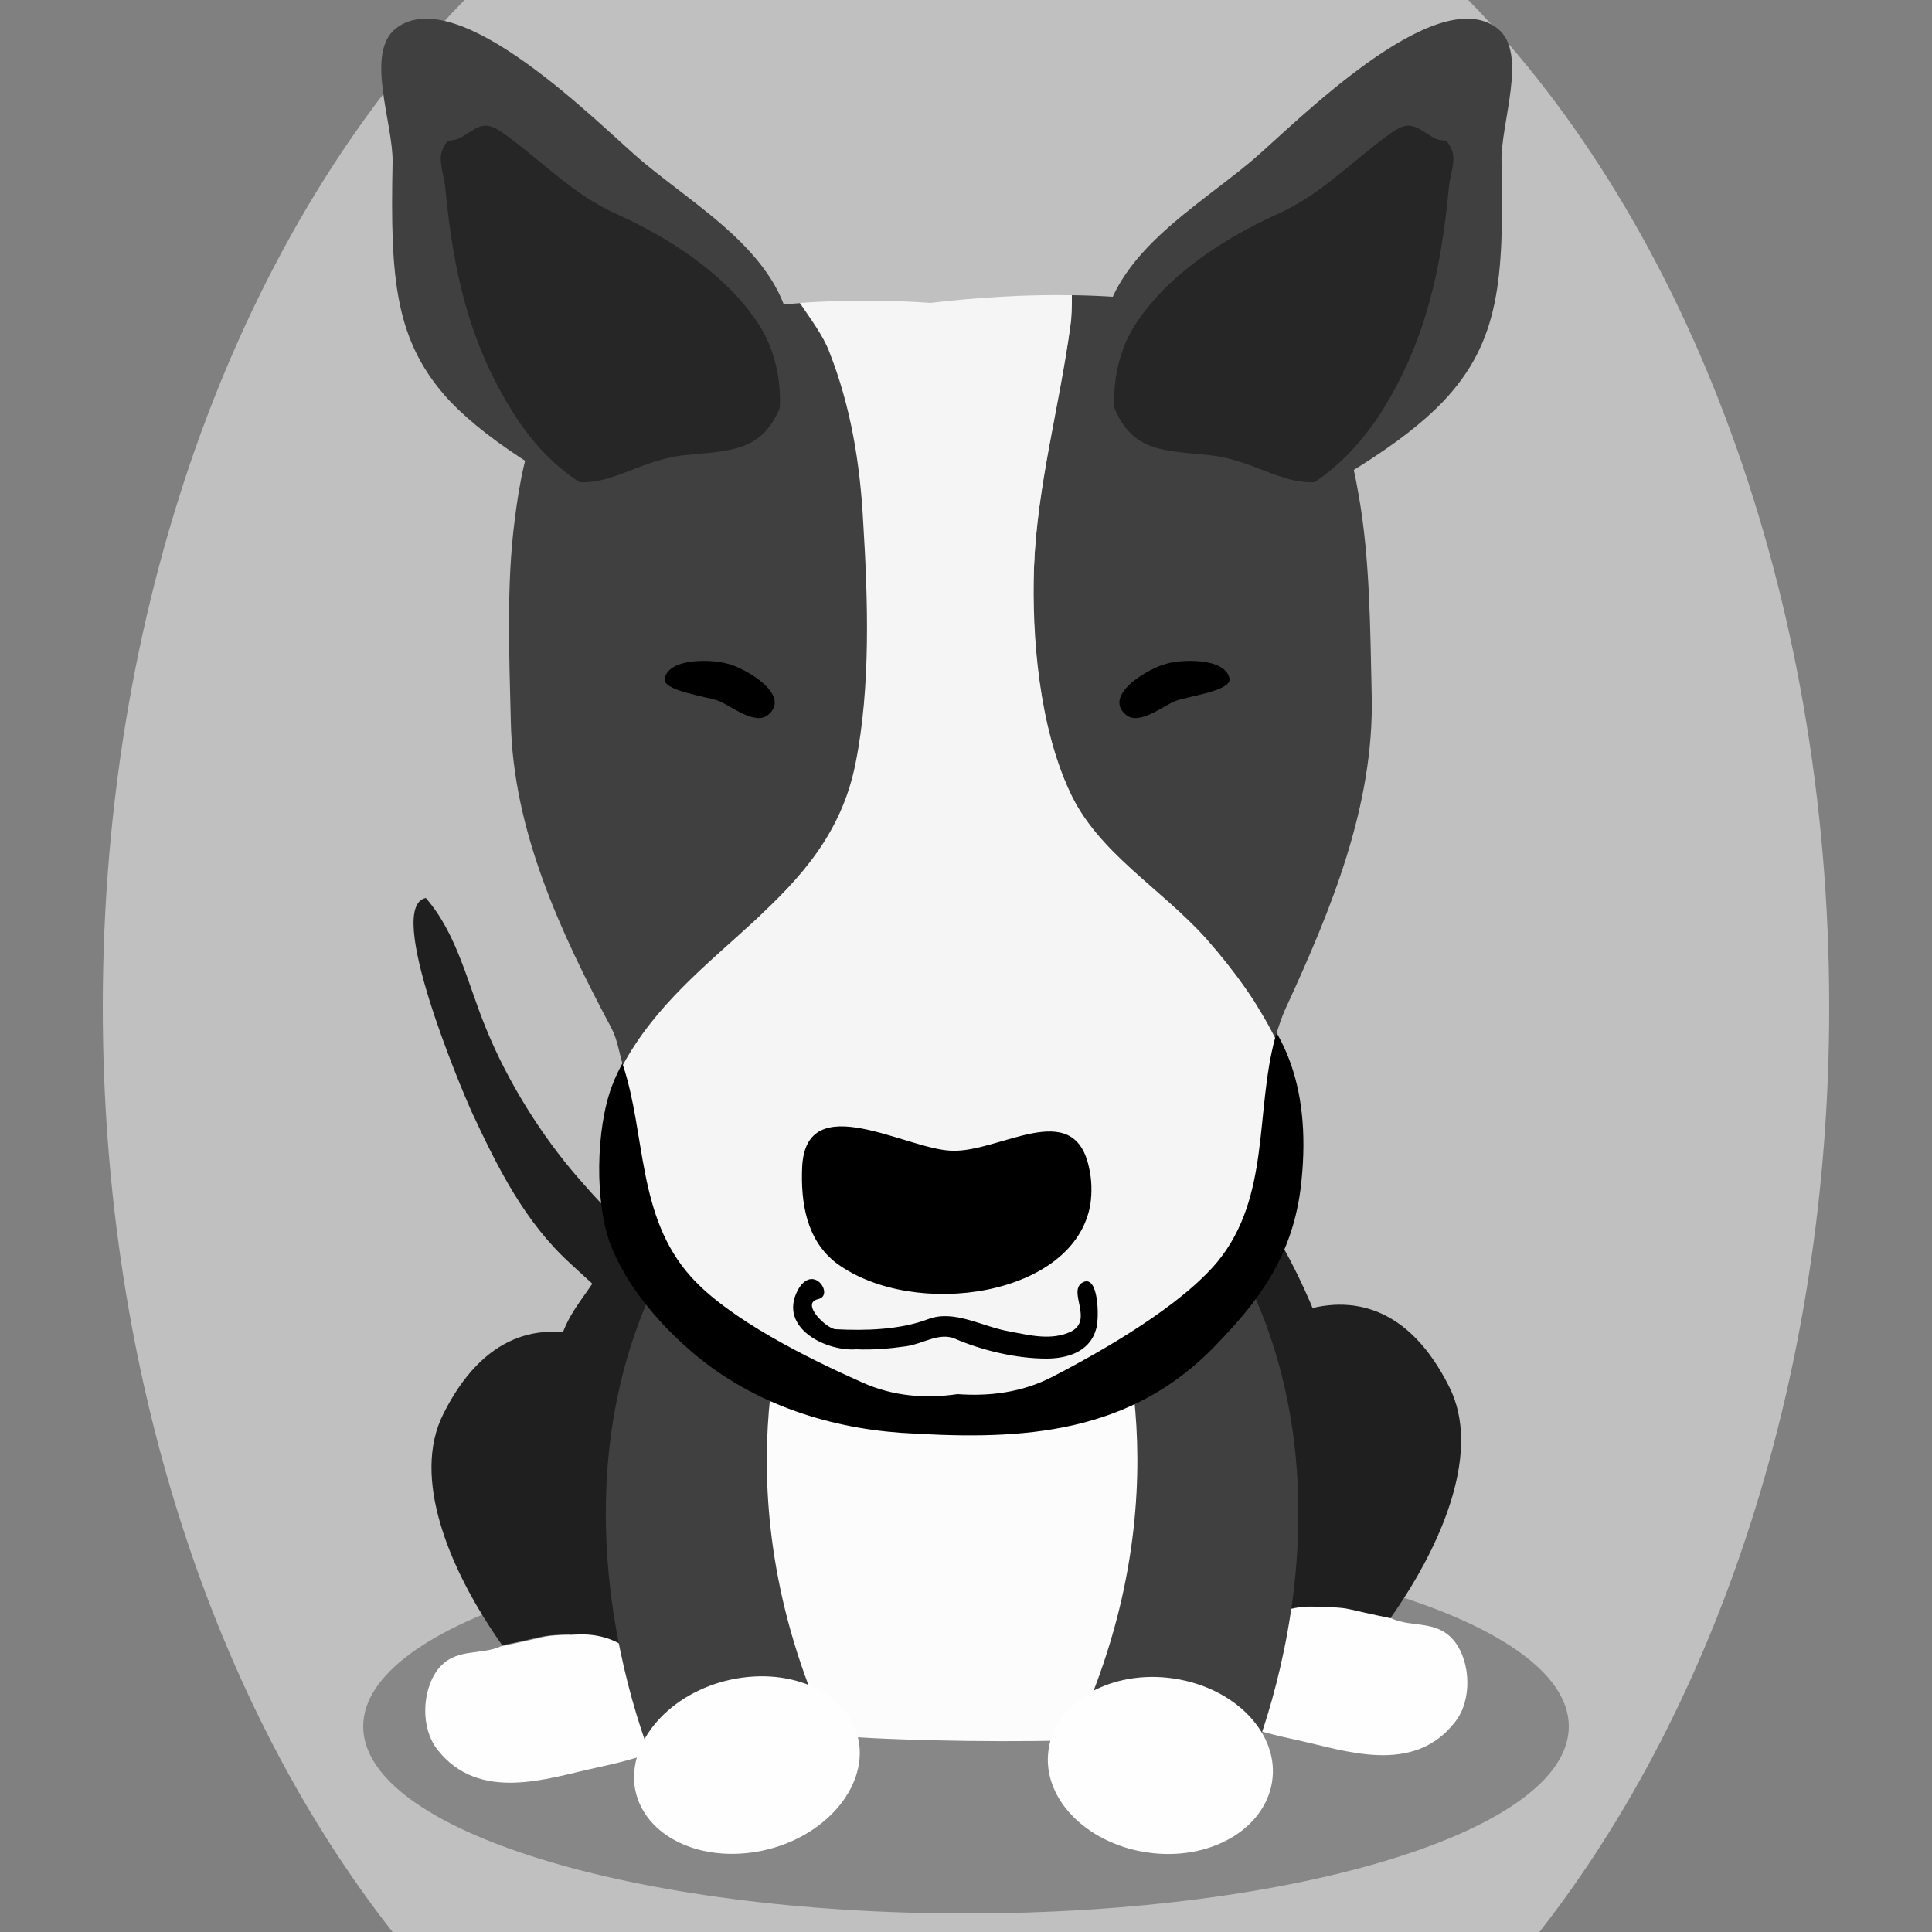 <!--?xml version="1.0" encoding="utf-8"?-->
<!-- Generator: Adobe Illustrator 25.2.2, SVG Export Plug-In . SVG Version: 6.00 Build 0)  -->
<svg version="1.1" id="Ebene_1" xmlns="http://www.w3.org/2000/svg" xmlns:xlink="http://www.w3.org/1999/xlink" x="0px" y="0px" viewBox="0 0 250 250" style="enable-background:new 0 0 250 250;" xml:space="preserve">
<rect x="0" y="0" width="250" height="250" fill="#808080" stroke="none"/>
<style type="text/css">
	.st0{opacity:0.3;enable-background:new    ;}
	.st1{fill:#1F1F1F;}
	.st2{fill:#FEFEFE;}
	.st3{fill:#fcfcfc;}
	.st4{fill:#404040;}
	.st5{fill:#000000;}
	.st6{fill:#f5f5f5;}
	.st7{fill:#262626;}
	.st8{fill:#404040;}

.bgel{fill:#C0C0C0;}</style>
<path class="bgel" d="M236.7,130.3c0,47.6-14.5,90.3-37.5,119.7H50.8c-23-29.3-37.5-72.1-37.5-119.7C13.3,76.6,31.7,29,60.1,0h129.9
	C218.3,29,236.7,76.6,236.7,130.3z"></path>
<g>
	<path class="st0" d="M203,223.4c0,13.4-34.9,24.2-78,24.2s-78-10.8-78-24.2s34.9-24.2,78-24.2S203,210,203,223.4z"></path>
	<path class="st1" d="M89.3,162c2.3,1.3,7.5,5.8,7.6,9c0.2,4.4-5.9,3.8-8.6,2.9c-5.6-1.8-10.1-6.4-14.5-10.4
		c-5.9-5.4-9.3-12.2-12.8-19.7c-1.3-2.9-11.3-26.5-5.9-27.6c4.1,4.7,5.4,11.1,7.8,16.9c2.8,6.9,7.2,13.9,11.9,19.3
		c2.1,2.4,4.6,5.3,7.2,6.8C84.3,160.5,87,160.6,89.3,162z"></path>
	<path class="st1" d="M122.4,138.8c-8.5,0-18.2-2.1-26.4,1.2c-3.2,1.3-4.4,3.8-6.7,6.5c-2.8,3.3-6.4,5.3-8.5,9.5
		c-1.2,2.4-1.4,5.1-2.6,7.5c-1.6,3.3-4.3,5.7-5.5,9.3c-2.4,6.7-4.1,15.6-3.5,22.8c0.9,10.3,4.2,19.6,12.8,23
		c5.8,2.3,12.9,2.8,18.8,3.8c13.6,2.4,27.4,1.4,41.4,0.5c9.3-0.6,22.5,1.3,28.7-8.7c5.3-8.6,4.7-21.7,2.9-31.8
		c-2.1-11.2-7.1-20.9-13.1-29.6C152.5,140.8,134.4,138.7,122.4,138.8z"></path>
	<g>
		<path class="st1" d="M85.3,223.2c-0.1-1.5,0.1-3.1-0.4-4.6c-1.5-4.7-5.3-7.4-10.1-7.2c-1.5,0.1-3.3,0.1-4.8,0.4
			c-1.3,0.3-3.5,0.8-5,1.1h-0.1H65c-0.6-0.8-1.1-1.6-1.7-2.5c-4.8-7.4-10.2-19.1-5.9-27.5c10.2-20.3,29.3-8,39.4,8.7
			c4.7,7.7,4.3,20.2-0.4,26.8c-2,2.7-4.4,4.7-7.1,6.2c-1.3,0.7-2.6,1.3-4,1.8C85.5,225.4,85.4,224.4,85.3,223.2z"></path>
		<path class="st2" d="M56.6,226.4c-2.2-2.8-2-7.6,0-10.3c2.3-3,5.5-1.8,8.3-3.1H65c1.5-0.3,3.7-0.8,5-1.1c1.5-0.4,3.2-0.3,4.8-0.4
			c4.8-0.2,8.6,2.5,10.1,7.2c0.5,1.5,0.3,3.1,0.4,4.6c0.1,1.2,0.2,2.2,0.1,3.1c-2.8,1.1-5.7,1.8-8.5,2.4
			C70.9,230.1,62,233.3,56.6,226.4z"></path>
	</g>
	<g>
		<path class="st1" d="M159.6,219.7c0.1-1.5-0.1-3.1,0.4-4.6c1.5-4.7,5.3-7.4,10.1-7.2c1.5,0.1,3.3,0.1,4.8,0.4
			c1.3,0.3,3.5,0.8,5,1.1h0.1h-0.1c0.6-0.8,1.1-1.6,1.7-2.5c4.8-7.4,10.2-19.1,5.9-27.5c-10.2-20.3-29.3-8-39.4,8.7
			c-4.7,7.7-4.3,20.2,0.4,26.8c2,2.7,4.4,4.7,7.1,6.2c1.3,0.7,2.6,1.3,4,1.8C159.4,221.8,159.5,220.8,159.6,219.7z"></path>
		<path class="st2" d="M188.3,222.8c2.2-2.8,2-7.6,0-10.3c-2.3-3-5.5-1.8-8.3-3.1h-0.1c-1.5-0.3-3.7-0.8-5-1.1
			c-1.5-0.4-3.2-0.3-4.8-0.4c-4.8-0.2-8.6,2.5-10.1,7.2c-0.5,1.5-0.3,3.1-0.4,4.6c-0.1,1.2-0.2,2.2-0.1,3.1c2.8,1.1,5.7,1.8,8.5,2.4
			C174,226.5,182.9,229.8,188.3,222.8z"></path>
	</g>
	<path class="st3" d="M152.3,156.6c-7.1-13.1-27.3-13.2-38.3-10c-8.8,2.5-17.1,5.7-22,15.7c-2.8,5.8-3.3,11.6-1.6,17.9
		c0.9,3.4,2.4,6.5,3.4,9.8c0.8,2.8,0.5,4.2,0.8,6.9c0.8,8.3,6.4,17.5,11,23.4c1.2,1.5,2.5,3,3.9,4.4c7.9,0.6,23.4,0.8,31.4,0.4
		c4.3-4.2,7.5-10.6,10.4-16.1C158.7,194.9,161.1,172.9,152.3,156.6z"></path>
	<g>
		<path class="st4" d="M102.5,167.6c0,0-10.2,25.9,5.4,58.1l-22.5,4.5c0,0-18.6-39.9,4.8-73.4L102.5,167.6z"></path>
		<g>
			<g>
				<g>
					<path class="st2" d="M111.2,225.8c0.7,6.2-5.2,12.4-13.2,13.8c-8,1.4-15.1-2.4-15.9-8.6c-0.7-6.2,5.2-12.4,13.2-13.8
						C103.3,215.8,110.4,219.6,111.2,225.8z"></path>
				</g>
			</g>
		</g>
	</g>
	<g>
		<path class="st4" d="M143.9,167.6c0,0,10.2,25.9-5.4,58.1l22.5,4.5c0,0,18.6-39.9-4.8-73.4L143.9,167.6z"></path>
		<g>
			<g>
				<g>
					<path class="st2" d="M135.7,226.3c-1,6.2,4.7,12.2,12.7,13.4s15.2-2.9,16.2-9.1c1-6.2-4.7-12.2-12.7-13.4
						S136.6,220.1,135.7,226.3z"></path>
				</g>
			</g>
		</g>
	</g>
	<g>
		<path class="st5" d="M79.2,140.5c-2.1,5.5-2.3,15.3-0.1,20.8c2.1,5.2,6,9.7,9.7,13c8,7.2,18.1,10.4,27.7,11.1
			c14.1,0.9,28.8,0.8,40.3-10.8c5.7-5.8,10.6-11.8,11.6-21.7c2.7-25.8-16-31.6-32-35.4c-15-3.5-38.1-6-49.4,10.5
			C84.5,131.5,80.8,136.2,79.2,140.5z"></path>
	</g>
	<g>
		<g>
			<g>
				<g>
					<path class="st4" d="M111.9,67.5c-0.4-7.6-1.6-15-4.4-22.1c-0.8-2.1-2.3-4.1-3.7-6.2c-8.2,0.6-16.4,1.9-23.5,4.8
						c-10.1,4-12.5,13.6-13.7,23.3c-1.1,8.5-0.7,17.6-0.5,26.1c0.3,14.1,6.4,27.2,13,39.6c0.8,1.5,1,3.2,1.5,4.8
						c8.3-15.4,26.7-21,30.4-39.2C112.9,88.8,112.4,77.3,111.9,67.5z"></path>
					<path class="st4" d="M138.5,42.2c-1.5,10.4-4.3,20.7-4.7,31.2c-0.4,9.2,0.7,20.6,4.6,29c3.6,8,11.8,12.5,17.7,19.1
						c3.7,4.2,6.7,8.4,8.9,12.8c0.4-1.3,0.8-2.6,1.4-3.9c5.9-12.8,11.4-26.2,11.1-40.3c-0.2-8.5-0.2-17.7-1.7-26.1
						c-1.7-9.7-4.6-19.1-14.8-22.5c-6.8-2.3-14.6-3.2-22.3-3.3c0,0.1,0,0.2,0,0.3C138.6,39.9,138.6,41.1,138.5,42.2z"></path>
					<path class="st6" d="M89.4,165.2c4.9,5.5,15.2,10.6,22.2,13.7c4,1.8,8.2,2.1,12.3,1.5c4.1,0.3,8.3-0.2,12.2-2.2
						c6.8-3.5,16.8-9.3,21.5-15c6.8-8.4,4.8-19.3,7.4-28.9c-2.2-4.4-5.2-8.6-8.9-12.8c-5.9-6.6-14.1-11.2-17.7-19.1
						c-3.9-8.4-4.9-19.9-4.6-29c0.4-10.5,3.3-20.8,4.7-31.2c0.2-1.2,0.2-2.4,0.2-3.7c0-0.1,0-0.2,0-0.3c-6.2-0.1-12.4,0.3-18.3,1
						c-5.5-0.4-11.2-0.4-16.9,0c1.4,2.1,3,4.2,3.8,6.3c2.8,7.1,4,14.5,4.4,22.1c0.6,9.8,1,21.3-1,31.2c-3.6,18.2-21.7,23.5-30.1,39
						C83.6,146.8,82.4,157.4,89.4,165.2z"></path>
				</g>
			</g>
		</g>
		<g>
			<path d="M141.1,155.8c-2,12-22.8,15-32.8,7.7c-4-3-4.7-8-4.5-12.5c0.5-10.3,13.4-2.3,19.3-2.1c6.2,0.3,15.8-7,17.8,2.1
				C141.3,152.7,141.3,154.3,141.1,155.8z"></path>
		</g>
		<g>
			<g>
				<path class="st4" d="M193.8,3.7c-8-6.3-26.3,12.4-31.7,17c-9,7.6-22.8,14.7-18.9,29.4c0.3,1.1,0.6,2,0.9,2.8
					c2.4,5.7,6.4,5.5,12.3,6.1c5.6,0.6,9.1,3.7,13.6,3.5c1.8-0.1,3.7-0.7,6-2.2c4.6-2.9,8.1-5.6,10.7-8.3c7.4-7.8,7.9-15.9,7.6-30.9
					C194.1,16,197.8,6.9,193.8,3.7z"></path>
				<path class="st7" d="M178.7,53.4c5.8-9.2,7.8-18.6,8.8-29.3c0.1-1.2,0.9-3.3,0.4-4.6c-0.9-2.1-0.9-0.8-2.6-1.8
					c-2.3-1.4-2.9-2.3-5.7-0.2c-4.8,3.5-8.7,7.7-14.3,10.2c-6.8,3.1-14.1,7.7-18.4,14.3c-2,3.1-2.9,7-2.7,10.8
					c2.4,5.7,6.4,5.5,12.3,6.1c5.6,0.6,9.1,3.7,13.6,3.5C173.4,60.2,176.3,57.1,178.7,53.4z"></path>
			</g>
			<g>
				<path class="st4" d="M51.2,3.7c8-6.3,26.3,12.4,31.7,17c9,7.6,22.8,14.7,18.9,29.4c-0.3,1.1-0.6,2-0.9,2.8
					c-2.4,5.7-6.4,5.5-12.3,6.1c-5.6,0.6-9.1,3.7-13.6,3.5c-1.8-0.1-3.7-0.7-6-2.2c-4.6-2.9-8.1-5.6-10.7-8.3
					c-7.3-7.8-7.8-16-7.5-31C50.9,16,47.2,6.9,51.2,3.7z"></path>
				<path class="st7" d="M66.4,53.4c-5.8-9.2-7.8-18.6-8.8-29.3c-0.1-1.2-0.9-3.3-0.4-4.6c0.9-2.1,0.9-0.8,2.6-1.8
					c2.3-1.4,2.9-2.3,5.7-0.2c4.8,3.5,8.7,7.7,14.3,10.2c6.8,3.1,14.1,7.7,18.4,14.3c2,3.1,2.9,7,2.7,10.8
					c-2.4,5.7-6.4,5.5-12.3,6.1c-5.6,0.6-9.1,3.7-13.6,3.5C71.6,60.2,68.7,57.1,66.4,53.4z"></path>
			</g>
		</g>
		<g>
			<g>
				<path d="M135.4,175.8c-3.8,0-8.2-1-11.9-2.6c-2-0.8-4.1,0.7-6.2,1s-4.3,0.5-6.5,0.4c-3.8,0.3-10.1-2.7-7.6-7.6
					c2-3.7,4.8,0.6,2.7,1.1c-2.4,0.5,1,3.8,2.2,3.9c3.8,0.2,8.3,0.1,12-1.3c3.4-1.3,7,1,10.6,1.6c2.6,0.5,5.4,1.2,7.9,0
					c2.9-1.5-0.4-5.1,1.4-6.3c2.2-1.4,2.3,4.8,1.8,6.1C140.9,175.1,137.8,175.8,135.4,175.8C134.7,175.8,137.9,175.8,135.4,175.8z"></path>
			</g>
		</g>
		<g>
			<g>
				<g>
					<path class="st8" d="M156.3,81.7c9-1,8.2,9.1,2.6,13.6c-5.6,4.5-20.1-0.4-14.9-9.6C145.9,82.4,153.1,82.1,156.3,81.7z"></path>
				</g>
			</g>
			<g>
				<g>
					<path class="st8" d="M89.1,81.7c-9-1-8.2,9.1-2.6,13.6s20.1-0.4,14.9-9.6C99.6,82.4,92.3,82.1,89.1,81.7z"></path>
				</g>
			</g>
			<path d="M89.6,85.6c-1.7,0.2-3.3,0.8-3.6,2.2c-0.3,1.6,5.4,2.3,7,2.9c1.7,0.7,4.7,3.2,6.4,1.8c3.1-2.6-3.1-6.1-5.2-6.6
				C93.2,85.6,91.3,85.4,89.6,85.6z"></path>
			<path d="M155.5,85.6c1.7,0.2,3.3,0.8,3.6,2.2c0.3,1.6-5.4,2.3-7,2.9c-1.7,0.7-4.7,3.2-6.4,1.8c-3.1-2.6,3.1-6.1,5.2-6.6
				C151.8,85.6,153.7,85.4,155.5,85.6z"></path>
		</g>
	</g>
</g>
</svg>
